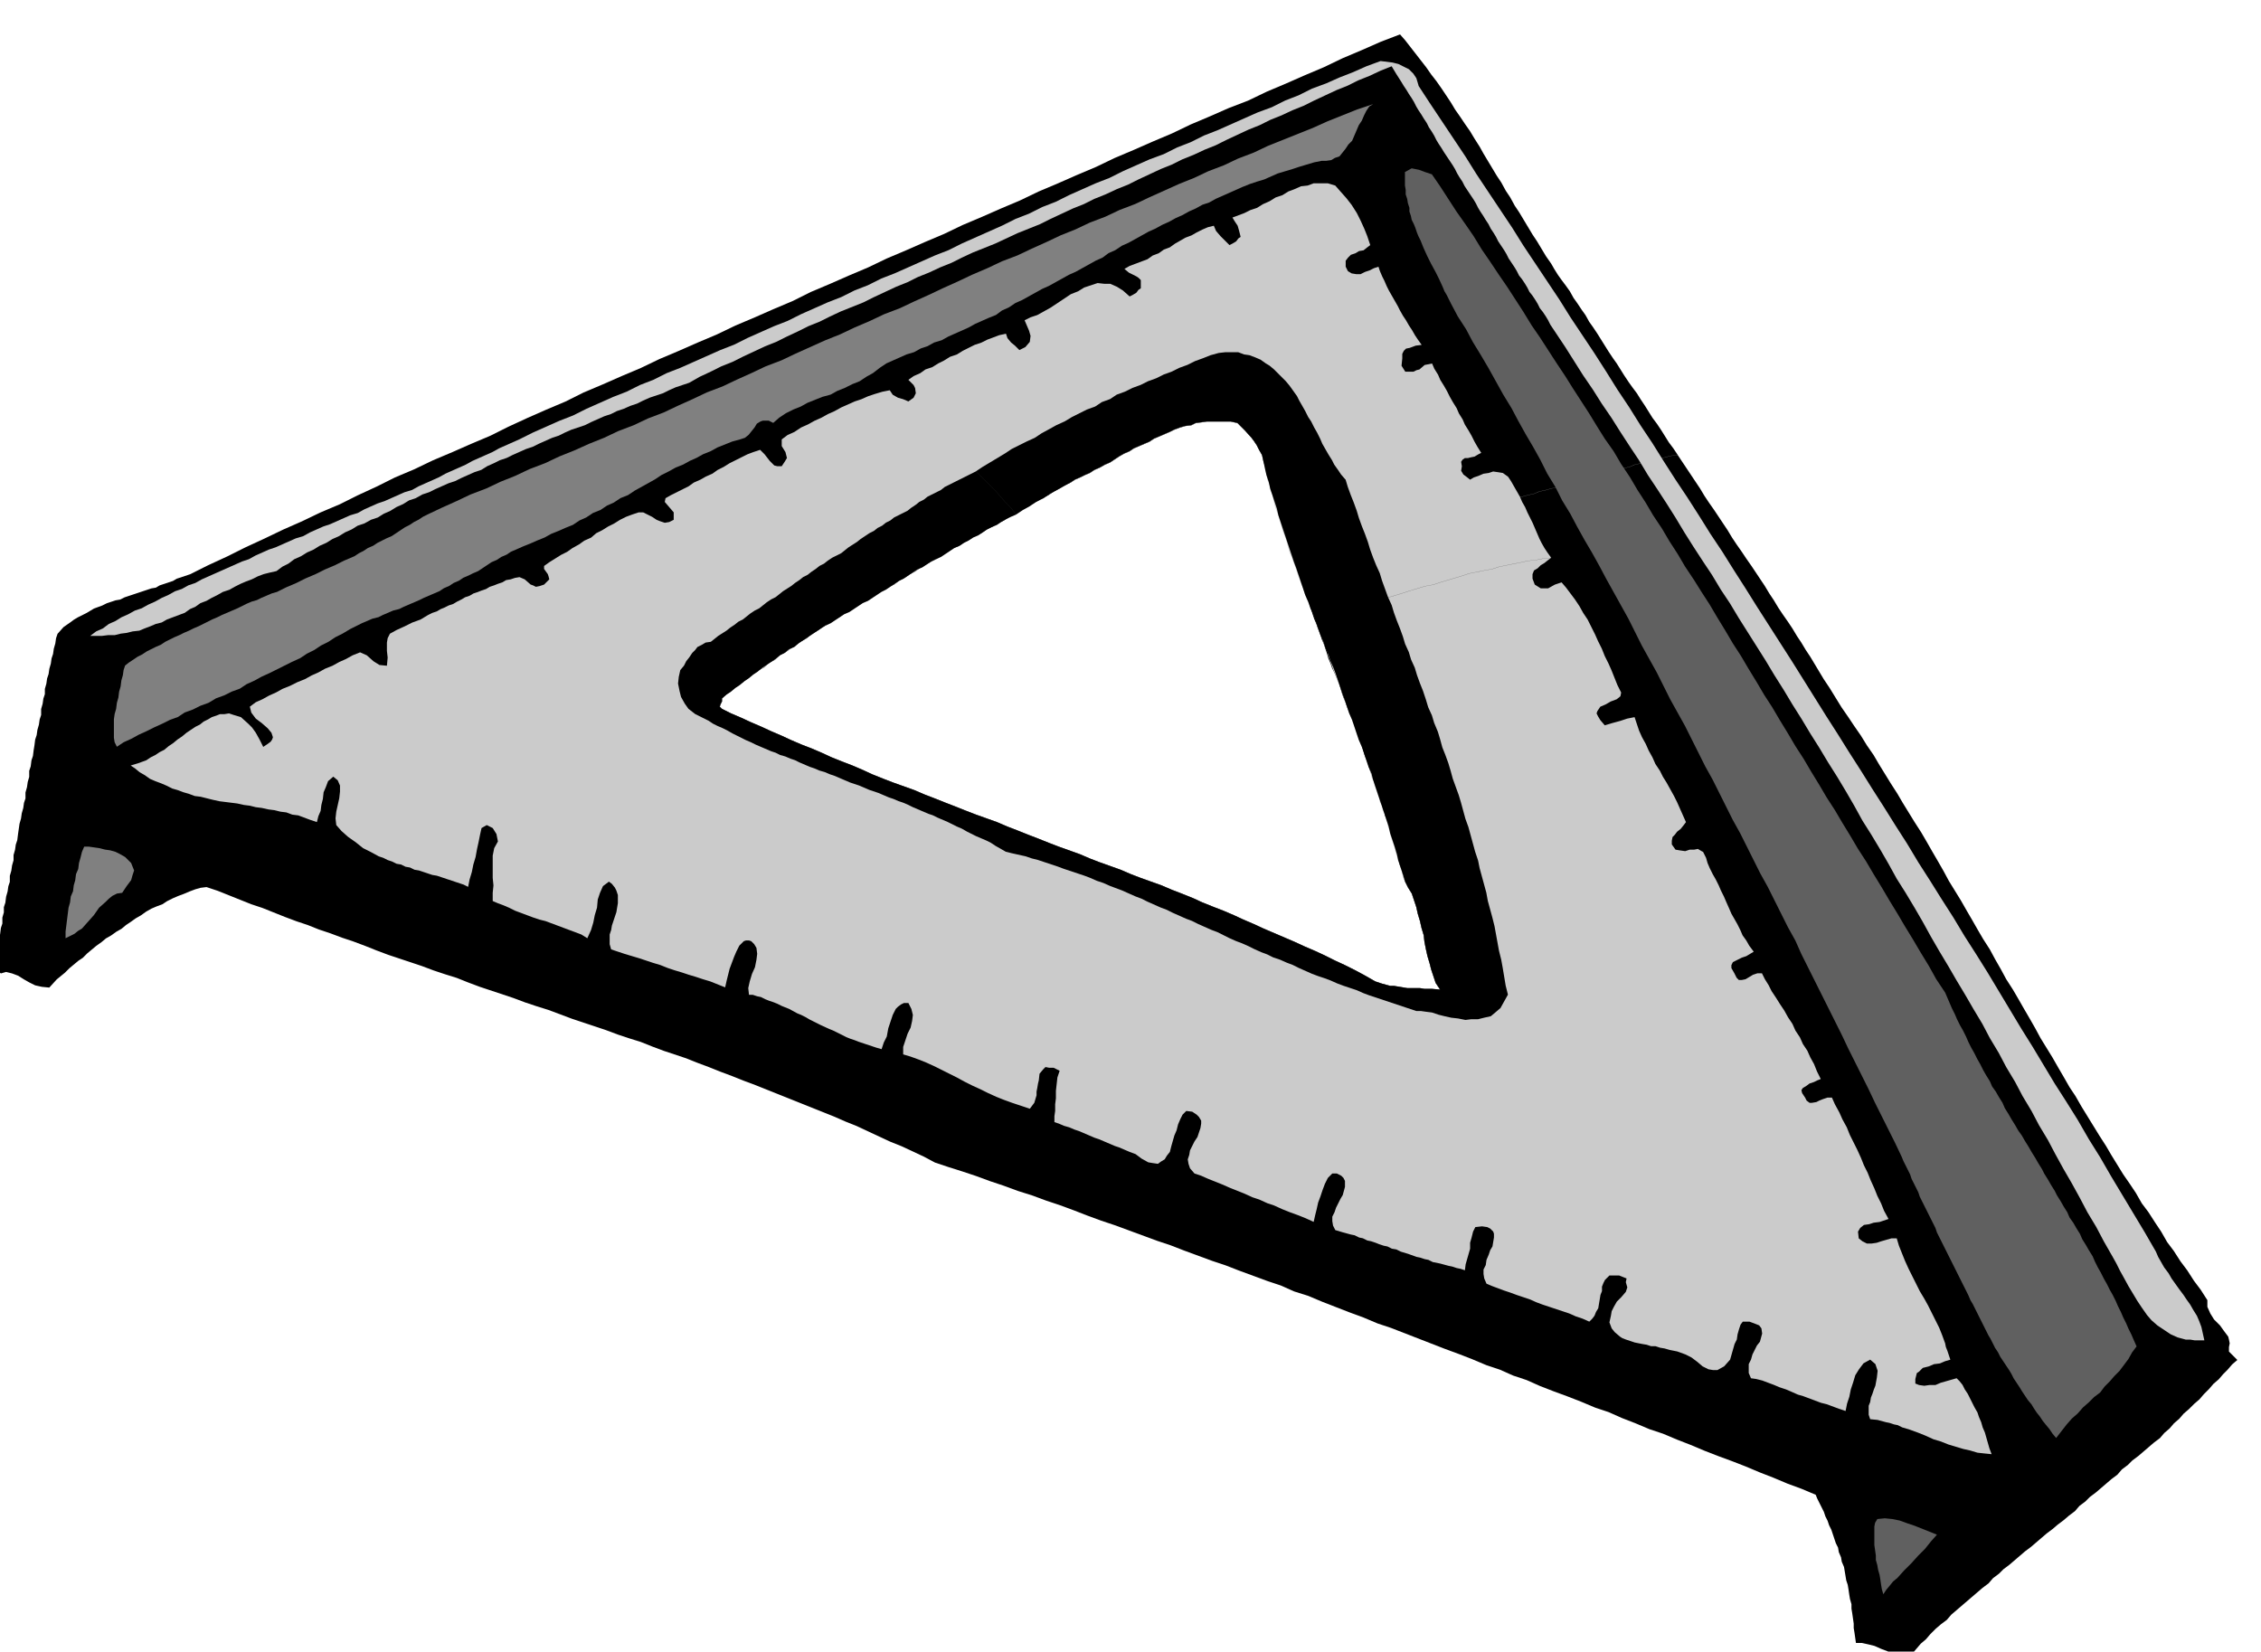 <svg xmlns="http://www.w3.org/2000/svg" width="490.455" height="358.337" fill-rule="evenodd" stroke-linecap="round" preserveAspectRatio="none" viewBox="0 0 3035 2218"><style>.brush1{fill:#000}.pen1{stroke:none}.brush2{fill:#cbcbcb}.brush3{fill:gray}.brush4{fill:#606060}</style><path d="M2992 1815v-6l1-5-1-5-1-4-6-8-5-7-8-8-5-8-4-9v-9l-9-14-9-12-9-14-9-12-9-14-9-12-8-14-8-12-9-14-9-12-8-14-8-12-9-13-8-13-8-13-7-12-9-14-8-13-8-13-8-13-8-14-8-12-8-14-7-12-8-14-8-13-8-13-7-13-8-14-7-12-8-14-7-12-9-14-7-13-8-14-7-13-9-14-7-12-8-14-7-12-8-14-8-13-8-13-7-13-8-14-7-12-8-14-7-12-9-14-8-13-8-13-7-12-9-14-8-13-8-13-7-12-9-13-8-13-9-13-8-12-9-13-8-13-8-13-8-12-6-10-6-10-6-10-6-9-6-10-6-9-6-10-6-9-7-10-6-9-6-10-6-9-6-10-6-9-6-9-6-9-7-10-6-9-7-10-6-9-6-10-6-9-6-9-6-9-7-10-6-9-6-10-6-9-6-9-6-9-6-9-6-9-9 1-8 2-8 2-8 3-9 1-7 2-9 2-7 3-9 2-7 2-9 2-7 3-8 2-8 2-8 2-7 3-9 2-8 2-8 2-8 3-9 2-7 2-9 2-7 3-9 2-7 2-9 2-7 3-8 2-8 2-8 3-7 3-9 2-8 2-8 2-8 3-8 2-8 3-8 2-7 3-9 2-8 2-8 3-8 3-8 2-8 2-8 3-7 3-9 2-8 2-8 2-7 3-9 2-8 3-8 2-7 3-9 2-7 2-9 3-7 3-8 2-8 2-8 3-7 3 1 6 2 6 2 7 3 7 2 6 2 6 2 7 3 7 2 6 2 7 2 6 3 7 2 6 3 7 2 7 3 7 2 6 2 6 2 7 3 7 2 6 3 6 3 7 3 7 2 6 2 7 2 6 3 7 2 6 3 7 3 7 3 7 2 6 2 6 2 7 3 7 2 6 2 6 2 7 3 7 2 6 2 7 2 6 3 7 2 6 3 7 2 7 3 7 1 6 3 7 1 7 3 7 2 6 2 7 2 7 3 7 1 6 2 7 2 7 2 7 1 6 3 7 1 7 3 8 4 8 5 8 3 9 3 9 2 9 3 10 2 9 3 10 1 9 2 10 2 9 3 10 2 8 3 9 3 9 6 9-11-1h-10l-6-1h-17l-6-1-6-1-6-1h-5l-11-3-9-3-14-8-13-7-14-7-13-6-14-7-13-6-14-6-13-6-14-6-14-6-14-6-13-6-14-6-13-6-14-6-13-5-15-6-13-6-15-6-13-5-14-6-14-5-14-5-13-5-14-6-14-5-14-5-13-5-14-6-14-5-14-5-13-5-15-6-13-5-15-6-13-5-14-6-14-5-14-5-13-5-15-6-13-5-15-6-13-5-14-6-14-5-14-5-13-5-15-6-13-6-14-6-13-5-15-6-13-6-14-6-13-5-14-6-13-6-14-6-13-6-14-6-13-6-14-6-12-6-3-3 1-3 2-4v-4l6-6 8-6 6-5 8-5 7-6 7-5 7-5 8-4 6-6 8-4 6-6 8-4 7-5 7-5 7-5 8-4 6-6 8-4 7-5 8-4 6-5 8-4 7-5 8-4 7-5 7-4 7-5 8-4 7-5 8-4 7-5 8-3 6-5 8-4 7-5 8-4 6-5 8-4 7-4 8-4 7-5 7-4 7-5 8-3 7-5 8-4 7-5 8-3 7-5 8-4 7-5 8-3 7-5 8-4 7-5 8-3 7-5 8-4 7-5 8-3 7-5 8-4 7-5 8-3 6-4 7-3 6-3 7-3 6-4 7-3 7-4 7-3 6-4 6-4 7-4 7-3 6-4 7-3 7-3 7-3 6-4 7-3 7-3 7-3 6-3 8-3 7-2 8-1 6-3 8-1 7-1h32l9 2 10 10 9 10 3 4 4 6 3 6 4 7 2 9 3 9 2 9 3 9 3 9 3 9 3 9 3 10 2 9 3 9 3 9 3 10 3 9 4 10 3 10 4 10 7-3 8-3 8-2 8-2 7-3 9-3 7-2 9-2 7-3 8-2 8-3 9-2 7-3 8-2 8-2 9-2 7-3 8-3 8-2 8-2 8-3 8-3 8-2 9-2 7-3 8-2 8-3 8-2 8-3 8-2 8-2 9-2 7-3 8-3 8-2 8-2 7-3 9-2 7-2 9-2 7-3 9-2 7-2 9-2 8-3 8-2 8-2 9-2 7-3 8-2 8-2 8-2 7-3 9-2 7-2 9-2 7-3 9-2 7-2 9-1 8-3 8-2 8-2 9-1-6-9-6-8-5-8-5-8-6-9-6-8-5-8-5-8-6-9-5-8-6-8-5-7-6-9-5-8-5-8-5-7-6-9-5-8-5-8-5-8-6-9-5-7-5-9-5-7-6-9-5-7-5-9-5-7-6-8-5-7-5-8-4-7-7-10-6-10-6-10-6-9-6-10-6-10-6-10-6-9-6-11-6-9-6-11-6-9-6-10-6-10-6-10-5-9-7-11-6-10-7-10-6-9-7-10-6-10-6-9-6-9-7-10-7-9-7-10-7-9-7-9-7-9-7-9-7-8-26 10-25 11-26 11-25 12-26 11-25 11-26 11-25 12-26 10-25 11-26 11-25 12-26 11-25 11-26 11-25 12-26 11-25 11-26 11-25 12-26 11-25 11-26 11-25 12-26 11-25 11-26 11-25 12-26 11-25 11-26 11-24 12-26 11-25 11-26 11-25 12-26 11-25 11-26 11-25 12-26 11-25 11-26 11-24 12-26 11-25 11-26 12-24 12-26 11-25 11-26 11-25 12-26 11-24 12-26 12-24 12-26 11-25 12-25 11-25 12-26 12-24 12-26 12-24 12-6 2-6 2-6 2-5 3-6 2-6 2-6 2-5 3-6 1-6 2-6 2-6 2-6 2-6 2-6 2-6 3-6 1-6 2-6 2-6 3-11 4-10 6-6 3-6 3-5 3-4 3-10 7-8 9-2 6-1 7-2 7-1 7-2 6-1 7-2 7-1 7-2 6-1 7-2 7v7l-2 6-1 7-2 7v8l-2 6-1 7-2 7-1 7-2 6-1 8-1 6-1 8-2 6-1 8-2 6v8l-2 7-1 7-2 7v8l-2 6-1 7-2 7-1 7-2 7-1 7-1 7-1 8-2 6-1 7-2 7v7l-2 7-1 7-2 7v8l-2 6-1 7-2 7-1 8-2 6v7l-2 7v8l-2 6-1 8-1 6-1 8-2 7v7l-2 7v8l2 6 5 4 7-2 8 2 8 3 8 5 7 4 8 4 9 2 10 1 10-11 11-9 6-6 6-5 6-5 6-4 6-6 6-5 6-5 7-5 6-5 7-4 7-5 7-4 6-5 6-4 7-5 7-4 7-5 7-4 7-3 8-3 6-4 8-4 7-3 8-3 7-3 8-3 7-2 8-1 15 5 15 6 15 6 15 6 15 5 15 6 15 6 16 6 15 5 15 6 15 5 16 6 15 5 16 6 15 6 16 6 15 5 15 5 15 5 16 6 15 5 16 5 15 6 16 6 15 5 15 5 15 5 16 6 15 5 16 5 16 6 16 6 15 5 15 5 15 5 16 6 15 5 16 5 15 6 16 6 15 5 15 5 15 6 16 6 15 6 16 6 15 6 16 6 15 6 15 6 15 6 15 6 15 6 15 6 15 6 16 7 15 6 15 7 15 7 15 7 15 6 15 7 15 7 15 8 18 6 19 6 18 6 19 7 18 6 19 7 19 6 19 7 18 6 19 7 18 7 19 7 18 6 19 7 19 7 19 7 18 6 18 7 19 7 19 7 18 6 18 7 19 7 19 7 18 6 18 8 19 6 19 8 18 7 18 7 19 7 19 8 18 6 18 7 18 7 18 7 18 7 19 7 18 7 19 8 18 6 18 8 18 6 18 8 18 7 19 7 18 7 19 8 18 6 18 8 18 7 19 8 18 6 19 8 18 7 19 8 18 7 19 7 18 7 19 8 18 7 19 8 19 7 19 8 2 5 3 6 3 6 3 6 2 6 3 6 2 6 3 6 2 6 2 6 2 6 3 6 1 6 3 7 1 6 3 7 1 6 1 6 1 6 2 6 1 6 1 7 1 6 2 7v6l1 6 1 7 1 7v6l1 6 1 7 1 7h8l9 2 8 2 9 4 8 3 9 4 9 3 9 4 6-7 6-7 6-7 7-6 6-7 7-7 7-6 8-6 6-7 7-6 7-6 7-6 7-6 7-6 7-6 8-6 6-7 8-6 6-6 8-6 7-6 7-6 7-6 8-6 7-6 7-6 7-6 8-6 7-6 8-6 7-6 8-6 6-7 8-6 6-6 8-6 7-6 7-6 7-6 8-6 6-7 8-6 6-6 8-6 7-6 7-6 7-6 8-6 6-7 7-6 6-7 7-6 6-7 7-6 7-7 7-6 6-7 7-7 6-7 7-6 6-7 6-6 6-7 7-6-6-6-5-5z" class="pen1 brush1"/><path d="m1904 115 15 23 16 24 16 24 16 24 15 24 16 24 16 24 16 24 15 24 16 24 16 24 16 24 15 24 16 24 16 24 16 25 15 24 16 24 15 24 16 24 15 24 16 25 16 24 16 25 15 24 16 24 15 24 16 25 15 24 16 25 16 25 16 25 15 24 15 24 15 24 16 25 15 24 16 25 15 24 16 25 15 24 16 25 15 25 16 25 15 24 16 25 15 25 16 25 15 24 15 25 15 25 15 25 15 24 15 25 15 25 16 25 15 24 15 26 15 24 15 26 15 25 15 25 15 25 15 26 3 7 4 7 4 7 6 8 4 7 5 7 5 7 6 8 4 6 5 7 4 7 5 8 3 7 3 8 2 9 2 9h-13l-6-1h-6l-11-3-9-4-9-6-9-6-8-7-6-7-7-10-6-9-6-10-6-10-6-11-5-9-5-10-5-9-12-21-10-19-12-20-10-19-11-20-11-19-11-20-10-19-12-20-10-19-12-20-10-19-12-20-10-19-12-20-10-19-12-20-11-19-12-20-11-19-12-20-11-19-11-20-11-19-12-20-12-19-11-20-11-19-12-20-12-19-11-20-11-19-12-20-12-19-12-20-12-19-12-20-12-19-12-20-12-19-12-20-12-19-12-19-12-19-12-20-12-18-12-20-12-18-13-20-12-19-12-20-12-19-13-20-12-18-12-20-12-18-13-20-12-19-13-19-12-19-13-19-12-19-12-19-12-18-4-6-4-6-3-6-3-5-4-6-4-5-3-6-3-5-4-6-4-5-3-6-3-5-4-6-4-5-3-6-3-5-4-6-4-6-3-6-3-5-4-6-4-6-3-6-3-5-4-6-3-6-4-6-3-5-4-6-3-5-3-6-3-5-4-6-4-6-4-6-3-6-4-6-3-5-3-6-3-5-4-6-4-6-4-6-3-5-4-6-3-5-3-6-3-5-4-6-3-6-4-6-3-5-4-6-3-5-3-6-3-5-4-6-3-5-4-6-3-5-7-11-6-10-15 6-15 7-15 6-14 7-15 6-15 7-15 7-14 7-15 6-15 7-15 6-14 7-15 6-15 7-15 7-14 7-15 6-15 7-15 6-14 7-15 6-15 7-15 7-14 7-15 6-15 7-15 6-14 7-15 6-15 7-15 7-14 7-15 6-15 6-15 7-15 7-15 6-15 6-15 7-14 7-15 6-15 7-15 6-14 7-15 6-15 7-15 7-14 7-15 6-15 6-15 7-14 7-15 6-14 7-15 7-14 7-15 6-15 7-15 7-14 7-15 6-14 7-15 7-14 8-9 3-9 3-9 4-8 4-9 3-9 3-9 4-8 4-9 3-9 4-9 3-8 4-9 3-9 4-9 4-8 4-9 3-9 3-9 4-8 4-9 3-9 4-9 4-8 4-9 3-9 4-9 4-8 4-9 3-8 4-9 4-8 5-9 3-9 4-9 4-8 4-9 3-9 4-9 4-8 4-9 3-9 5-9 3-8 5-9 4-8 5-9 4-8 5-9 3-9 5-9 3-8 5-9 4-8 5-9 4-8 5-9 4-8 5-9 4-8 5-9 4-8 6-8 4-8 6-9 2-8 2-8 3-8 4-8 3-7 3-8 4-7 4-9 3-7 4-8 4-7 4-8 3-7 5-7 3-7 5-8 3-8 3-8 3-7 4-8 2-7 3-8 3-7 3-9 1-8 2-8 1-8 2h-9l-8 1h-16l8-6 9-4 8-6 9-4 8-5 9-4 9-5 9-3 9-5 9-4 9-5 9-4 9-5 9-3 9-5 9-3 9-5 9-4 9-4 9-4 9-4 9-4 9-4 9-3 9-5 9-4 9-4 9-3 9-4 9-4 9-4 10-3 9-5 9-4 9-4 9-3 9-4 9-4 9-4 10-3 9-5 9-4 9-4 9-3 9-4 9-4 9-4 10-3 9-5 9-4 9-4 9-4 9-5 9-4 9-4 9-4 9-5 9-4 9-4 9-4 9-5 9-4 9-4 9-4 18-9 18-8 18-8 18-7 18-9 18-8 18-8 18-7 18-9 18-7 18-9 18-7 18-8 18-8 18-8 18-7 18-9 18-8 18-8 18-7 18-9 18-8 18-8 18-7 18-9 18-7 18-9 18-7 18-8 18-8 18-8 18-7 18-9 18-8 18-8 18-8 18-9 18-7 18-9 18-7 18-9 18-8 18-8 18-7 18-9 18-8 18-8 19-7 18-9 18-7 18-9 18-7 18-8 18-8 18-8 19-7 18-9 18-7 18-9 19-7 18-8 18-7 18-8 19-7 8 1 8 1 8 2 8 4 6 3 6 6 4 6 3 10z" class="pen1 brush2"/><path d="m1843 140-5 3-4 6-3 6-3 7-4 6-3 7-3 7-3 7-5 5-4 6-4 5-4 5-6 2-5 3-7 1h-6l-10 2-10 3-10 3-9 3-10 3-10 3-9 4-9 4-10 3-9 3-10 4-9 4-9 4-9 4-9 4-9 5-9 3-9 5-9 4-9 5-9 4-9 5-9 4-9 5-9 4-9 5-9 5-9 5-9 4-9 6-9 4-8 6-9 4-9 5-9 5-9 5-9 4-9 5-9 5-9 5-9 4-9 5-9 5-9 5-9 4-9 6-9 4-8 6-10 4-9 4-9 4-9 5-9 4-9 4-9 4-9 5-10 3-9 5-9 3-9 5-10 3-9 4-9 4-9 4-9 6-9 7-9 5-9 6-10 4-10 5-10 4-9 5-11 3-10 4-10 4-9 5-10 4-10 5-9 6-8 7-6-3h-8l-3 1-5 3-3 5-4 5-4 5-5 4-6 2-11 3-10 4-10 4-9 5-10 4-9 5-9 4-9 5-10 4-9 5-10 5-9 6-9 5-9 5-9 5-9 6-10 4-9 6-9 4-9 6-10 4-9 6-9 4-9 6-10 4-9 4-10 4-9 5-10 4-9 4-10 4-9 4-7 3-6 4-7 3-6 4-7 3-6 4-6 4-6 4-7 3-6 3-7 3-6 4-7 3-6 4-7 3-6 4-7 3-7 3-7 3-6 3-7 3-7 3-7 3-6 3-8 2-7 3-7 3-6 3-8 2-7 3-7 3-6 3-10 5-10 6-10 5-9 6-10 5-9 6-10 5-9 6-11 5-10 5-10 5-10 5-11 5-9 5-11 5-9 6-11 4-10 5-11 4-10 6-11 4-10 5-11 4-9 6-11 4-10 5-11 5-10 5-11 5-9 5-11 5-9 6-3-6-1-6v-25l1-7 2-7 1-8 2-7 1-8 2-7 1-8 2-7 1-7 2-6 5-4 6-4 6-4 6-3 6-4 6-3 6-3 7-3 6-4 6-3 6-3 7-3 6-3 7-3 6-3 7-3 6-3 6-3 6-3 7-3 6-3 7-3 7-3 7-3 6-3 6-3 7-3 7-2 6-3 7-3 7-3 7-2 6-3 6-3 7-3 7-3 6-3 6-3 7-3 7-3 6-3 6-3 7-3 7-3 6-3 6-3 7-3 7-3 6-4 6-3 6-4 7-3 6-4 6-3 6-3 7-3 6-4 6-4 6-4 6-3 6-4 6-3 6-4 6-3 19-9 20-9 19-9 21-8 19-9 20-8 19-9 21-8 19-9 20-8 20-9 20-8 19-9 21-8 19-9 21-8 19-9 20-9 19-9 21-8 19-9 20-9 19-9 21-8 19-9 20-9 20-9 20-8 19-9 21-9 19-9 21-8 19-9 20-9 19-9 20-9 19-9 21-9 19-9 21-8 19-9 20-9 19-9 20-8 19-9 21-8 19-9 21-8 19-9 20-9 20-9 20-8 19-9 21-8 19-9 21-8 19-9 20-8 20-8 20-8 20-9 20-8 20-8 21-7z" class="pen1 brush3"/><path d="m1922 234 11 16 11 17 11 17 12 17 11 16 11 18 11 16 12 18 11 16 11 17 11 17 11 18 11 16 11 17 11 17 12 18 10 16 11 17 11 17 11 18 10 16 12 17 10 17 12 18 10 17 11 17 10 17 12 18 10 17 11 17 10 17 12 18 10 16 11 17 10 17 11 18 10 17 11 17 10 17 11 18 10 17 11 17 10 17 11 18 10 17 11 17 10 17 11 18 10 17 11 17 10 17 11 18 10 17 11 17 10 17 11 18 10 17 11 18 10 17 11 18 10 17 11 18 10 18 12 18 3 7 3 7 3 7 4 8 3 7 4 8 4 7 4 8 3 7 4 8 4 7 4 8 4 7 4 8 4 7 5 8 3 7 5 7 4 7 5 8 3 7 5 8 4 7 5 8 4 7 5 7 4 7 5 8 4 7 5 8 4 7 5 8 3 6 5 8 4 7 5 8 3 6 5 8 4 7 5 8 3 7 5 7 4 7 5 8 3 7 5 8 4 7 5 8 3 7 4 8 4 7 4 8 4 7 4 8 4 7 4 8 3 7 4 8 3 7 4 8 3 7 4 8 3 7 4 9-6 8-5 9-6 8-6 8-7 7-6 7-7 7-6 8-8 6-7 7-8 7-7 8-8 7-7 8-7 9-7 9-5-6-4-6-5-6-4-5-4-6-4-5-4-6-3-5-5-6-4-6-4-6-3-5-4-6-4-6-3-6-3-5-4-6-4-6-4-6-3-6-4-6-3-6-3-6-3-5-3-6-3-6-3-6-3-6-3-6-3-6-3-6-3-5-3-7-3-6-3-6-3-6-3-6-3-6-3-6-3-6-3-6-3-6-3-6-3-6-3-6-3-6-3-6-2-6-3-6-3-6-3-6-3-6-3-6-3-6-3-6-2-6-3-6-3-6-3-6-2-6-3-6-3-6-3-6-2-5-9-19-9-18-9-18-9-18-9-19-9-18-9-18-9-18-9-19-9-18-9-18-9-18-9-18-9-18-9-18-8-18-10-18-9-18-9-18-9-18-10-18-9-18-9-18-9-18-10-18-9-18-9-18-9-18-10-18-9-18-9-18-9-18-10-18-10-18-9-18-9-18-10-18-10-18-9-18-9-18-10-18-10-18-10-18-9-17-10-18-10-17-10-18-9-17-11-18-9-18-11-18-9-18-10-18-10-17-10-18-9-17-11-18-10-18-10-18-10-17-11-18-9-17-11-17-9-17-3-6-3-6-3-5-2-5-5-11-5-10-6-11-5-10-5-11-4-10-3-6-2-5-2-6-2-5-3-6-1-5-2-6v-5l-2-6-1-6-2-6v-6l-1-6v-18l9-5 10 2 8 3 9 3z" class="pen1 brush4"/><path d="m164 1199-7 1-6 3-5 4-4 4-9 8-7 10-8 9-8 9-5 3-5 4-6 3-6 3v-9l1-8 1-8 1-8 1-8 2-7 1-8 3-7 1-8 2-7 1-8 3-7 1-8 2-7 2-8 3-7h6l7 1 7 1 8 2 7 1 7 2 6 3 7 4 8 8 4 10-2 6-2 7-6 8-6 9z" class="pen1 brush3"/><path d="m2600 2061-8 9-8 10-9 9-9 10-10 10-9 10-6 5-4 5-5 6-4 6-2-7-1-6-1-7-1-6-2-7-1-6-2-7v-6l-1-7-1-7v-25l1-5 3-5 10-1 10 1 10 2 11 4 9 3 10 4 10 4 10 4z" class="pen1 brush4"/><path d="m2626 1851-7 2-7 2-7 2-7 3h-8l-7 1-7-1-5-2v-6l1-4 1-4 3-2 5-5 8-2 7-3 8-1 7-3 7-2-2-6-2-6-2-5-1-5-4-11-4-10-5-10-5-10-5-10-5-9-6-10-5-10-5-10-5-10-5-11-4-10-4-10-3-10h-7l-7 2-7 2-6 2-7 1h-6l-6-3-5-4-1-9 3-5 5-4 7-1 6-2 8-1 6-2 6-2-6-11-4-10-5-10-4-10-5-11-4-10-5-10-4-10-5-11-5-10-5-10-4-10-6-11-4-9-6-11-4-9h-6l-6 2-5 2-4 2-6 1h-3l-4-3-2-4-4-6-1-4 2-3 5-3 4-3 6-2 4-2 5-2-5-10-4-10-5-9-4-9-6-9-4-9-6-9-4-9-6-9-5-9-6-9-5-8-6-9-4-8-5-8-4-8h-6l-6 2-5 3-5 3-5 1h-4l-3-3-3-6-4-7v-4l2-4 6-3 6-3 6-2 5-3 5-3-6-8-4-7-5-7-3-7-4-8-4-7-4-7-3-7-4-9-3-7-4-8-3-7-4-8-4-7-4-8-3-7-2-7-2-4-2-4-2-1-5-3-5 1h-6l-6 2-7-1-6-1-5-7v-5l1-5 3-3 3-4 5-4 4-5 3-4-4-9-4-9-4-9-4-8-5-9-5-9-5-8-4-8-6-9-4-9-5-9-4-9-5-9-4-9-3-9-3-9-10 2-9 3-11 3-10 3-6-7-3-5-2-4 1-3 4-6 7-3 7-4 8-3 5-4 1-5-5-10-4-10-4-10-4-9-5-10-4-10-5-10-4-9-5-10-5-10-6-9-5-9-6-9-6-8-6-8-6-7-9 3-9 5h-10l-8-5-3-8v-6l2-5 5-3 4-4 5-3 5-4 4-3-11 1-10 2-10 1-9 2-10 2-10 2-10 2-9 3-11 2-10 2-10 2-9 3-10 3-10 3-10 3-9 3-11 2-10 3-10 3-9 3-10 3-10 3-10 3-9 3-11 3-10 3-10 3-9 3-10 3-10 3-10 3-9 4 3 10 4 11 2 5 2 6 2 5 3 6 1 5 2 5 2 6 2 6 2 5 2 5 2 6 3 6 3 10 4 11 2 5 2 6 2 5 3 6 1 5 2 5 2 6 2 6 2 5 2 5 2 6 3 6 3 10 4 11 1 5 2 6 1 5 3 6 1 5 2 5 2 6 2 6 1 5 3 5 1 6 3 6 1 5 2 6 1 5 2 6 1 5 2 6 2 6 2 6 1 5 2 6 1 5 3 6 1 5 2 6 1 6 3 6 4 8 5 8 3 9 3 9 2 9 3 10 2 9 3 10 1 9 2 10 2 9 3 10 2 8 3 9 3 9 6 9-11-1h-10l-6-1h-17l-6-1-6-1-6-1h-5l-11-3-9-3-14-8-13-7-14-7-13-6-14-7-13-6-14-6-13-6-14-6-14-6-14-6-13-6-14-6-13-6-14-6-13-5-15-6-13-6-15-6-13-5-14-6-14-5-14-5-13-5-14-6-14-5-14-5-13-5-14-6-14-5-14-5-13-5-15-6-13-5-15-6-13-5-14-6-14-5-14-5-13-5-15-6-13-5-15-6-13-5-14-6-14-5-14-5-13-5-15-6-13-6-14-6-13-5-15-6-13-6-14-6-13-5-14-6-13-6-14-6-13-6-14-6-13-6-14-6-12-6-3-3 1-3 2-4v-4l6-6 8-6 6-5 8-5 7-6 7-5 7-5 8-4 6-6 8-4 6-6 8-4 7-5 7-5 7-5 8-4 6-6 8-4 7-5 8-4 6-5 8-4 7-5 8-4 7-5 7-4 7-5 8-4 7-5 8-4 7-5 8-3 6-5 8-4 7-5 8-4 6-5 8-4 7-4 8-4 7-5 7-4 7-5 8-3 7-5 8-4 7-5 8-3 7-5 8-4 7-5 8-3 7-5 8-4 7-5 8-3 7-5 8-4 7-5 8-3 7-5 8-4 7-5 8-3 6-4 7-3 6-3 7-3 6-4 7-3 7-4 7-3 6-4 6-4 7-4 7-3 6-4 7-3 7-3 7-3 6-4 7-3 7-3 7-3 6-3 8-3 7-2 8-1 6-3 8-1 7-1h32l9 2 10 10 9 10 3 4 4 6 3 6 4 7 1 6 2 7 1 7 2 7 1 6 3 7 1 7 3 7 1 6 2 8 2 6 3 8 2 7 2 7 2 7 3 8 2 6 2 7 2 7 3 7 2 6 3 8 2 6 3 8 2 6 3 7 2 7 3 8 3 6 3 7 3 7 3 8 9-4 10-3 10-3 10-3 9-3 10-3 10-3 11-3 9-3 10-3 10-3 10-3 9-3 10-3 10-3 11-2 9-3 10-3 10-3 10-3 9-3 10-2 10-2 11-2 9-3 10-2 10-2 10-2 9-2 10-1 10-2 11-1-5-7-4-6-4-7-3-6-3-7-3-7-3-7-3-6-4-8-3-7-4-7-3-7-4-7-4-7-4-7-4-6-7-5-6-1-7-1-6 2-7 1-7 3-6 2-5 3-5-4-4-3-3-5 1-6-1-6 2-3 3-2h4l4-1 5-1 5-3 4-2-5-8-4-7-4-8-4-7-5-8-3-7-5-8-3-7-5-8-4-7-4-8-4-7-5-8-3-7-5-8-3-7-10 2-7 6-4 1-4 2h-11l-5-8 1-10v-6l2-4 3-3 5-1 8-3 8-1-5-7-4-6-4-7-4-6-4-7-4-6-4-7-3-6-4-7-4-7-4-7-3-6-3-7-3-6-3-7-2-6-6 2-6 3-6 2-6 3h-6l-6-1-5-3-3-6v-8l3-4 4-4 6-2 5-3 6-1 5-4 4-3-2-6-2-6-2-5-2-5-5-11-5-10-7-11-7-9-8-9-7-8-10-3h-19l-8 3-9 1-9 4-8 3-8 5-9 3-8 5-9 4-8 5-9 3-8 4-8 3-8 3 3 5 4 6 2 7 2 8-3 2-3 4-5 3-4 2-6-6-6-6-6-7-3-7-8 2-7 3-8 4-7 4-8 3-7 4-7 4-7 5-8 3-7 5-8 3-7 5-8 3-8 3-8 3-7 4 6 5 10 5 3 2 3 3v11l-3 2-3 4-5 3-4 2-9-8-8-5-9-4h-8l-9-1-9 3-9 3-8 5-10 4-9 6-9 6-9 6-9 5-9 5-9 3-8 4 3 7 3 7 2 7-1 8-6 7-8 4-6-6-5-4-5-6-2-6-9 2-8 3-8 3-8 4-9 3-8 4-8 4-8 5-9 3-8 5-8 4-8 5-9 3-7 5-9 4-7 5 2 2 5 5 2 4 1 7-3 6-7 5-7-3-7-2-7-4-4-6-10 2-10 3-9 3-9 4-9 3-9 4-9 4-9 5-9 4-9 5-9 4-9 5-9 4-9 6-9 4-8 6v9l5 8 1 4 1 4-3 5-4 6h-6l-4-1-3-3-3-3-7-9-6-6-9 3-8 3-8 4-8 4-8 4-8 5-8 4-7 5-9 4-7 4-9 4-7 5-8 4-8 4-8 4-7 4-1 5 6 7 6 7v10l-6 3-6 1-6-2-5-2-6-4-6-3-6-3h-6l-9 3-8 3-8 4-8 5-8 4-8 5-8 4-7 6-9 4-7 5-9 5-7 5-8 4-8 5-8 5-7 5v4l5 7 1 3 1 4-3 3-4 4-6 2-5 1-4-2-3-1-8-7-7-3-6 1-6 2-6 1-5 3-6 2-5 2-6 2-5 3-6 2-5 2-6 2-5 3-6 2-5 3-6 3-5 3-6 2-6 3-5 2-5 3-6 2-6 3-5 3-5 3-11 4-10 5-11 5-9 5-3 6-1 6v11l1 9-1 11-10-1-8-5-9-8-9-4-10 4-9 5-9 4-9 5-10 4-9 5-9 4-9 5-10 4-10 5-10 4-9 5-9 4-9 5-9 4-8 6 2 8 6 8 8 6 8 7 5 6 2 6-1 3-2 3-4 3-6 4-5-10-5-9-5-7-5-5-10-9-10-3-6-2-6 1h-6l-5 2-6 2-5 3-6 3-5 4-6 3-6 4-6 4-6 5-6 4-6 5-6 4-6 5-6 3-6 4-6 3-6 4-11 4-10 3 6 4 6 5 7 4 7 5 7 3 8 3 7 3 8 4 7 2 8 3 7 2 8 3 8 1 8 2 8 2 9 2 8 1 8 1 8 1 9 2 8 1 8 2 8 1 9 2 8 1 8 2 8 1 8 3 8 1 8 3 8 3 9 3 2-8 3-7 1-8 2-8 1-9 3-7 3-8 7-6 6 5 3 7v8l-1 9-2 9-2 9-1 9 1 9 7 8 9 8 10 7 10 8 10 5 11 6 6 2 6 3 6 2 6 3 6 1 6 3 6 1 6 3 6 1 6 2 6 2 6 2 6 1 6 2 6 2 6 2 6 2 6 2 6 2 6 3 2-10 3-10 2-10 3-10 2-11 2-9 2-10 2-9 7-4 8 4 5 8 2 10-5 9-2 10v30l1 10-1 10v11l7 3 8 3 7 3 8 4 8 3 8 3 8 3 9 3 8 2 8 3 8 3 8 3 8 3 8 3 8 3 8 5 5-11 3-10 2-10 3-10 1-11 3-9 4-9 8-6 4 3 4 5 2 4 2 6v11l-1 6-1 6-2 6-2 6-2 6-1 6-2 6v13l2 7 9 3 9 3 10 3 10 3 9 3 9 3 10 3 10 4 9 3 10 3 9 3 10 3 9 3 10 3 10 4 10 4 2-9 2-8 2-8 3-8 3-8 3-7 4-8 6-6 3-1h4l3 1 4 4 3 5 1 8-1 8-2 10-4 9-3 10-2 9 1 9h5l6 2 5 1 6 3 5 2 6 2 5 2 6 3 10 4 11 6 5 2 6 3 5 3 6 3 10 5 11 5 5 2 6 3 6 3 6 3 5 2 6 2 5 2 6 2 6 2 6 2 6 2 7 2 3-9 4-8 2-11 3-9 3-9 4-8 3-3 4-3 4-2h6l4 8 2 8-1 8-2 9-4 8-3 9-3 9v10l10 3 11 4 10 4 11 5 10 5 10 5 10 5 11 6 10 5 11 5 10 5 11 5 10 4 11 4 6 2 6 2 6 2 6 2 6-8 3-10v-5l1-5 1-6 1-4 1-9 5-6 3-3 5 1h6l8 4-3 9-1 9-1 9v10l-1 8v9l-1 7v8l6 2 7 3 7 2 7 3 6 2 7 3 7 3 7 3 6 2 7 3 7 3 7 3 6 2 7 3 7 3 8 3 8 6 9 5 6 1 7 1 4-3 5-3 3-5 4-5 2-8 2-7 2-7 3-7 2-8 3-7 3-6 5-5 8 1 6 4 3 3 3 5v4l-1 6-2 6-2 6-4 6-3 6-3 6-1 6-2 6 1 6 2 6 6 7 9 3 9 4 10 4 10 4 9 4 10 4 10 4 11 5 9 3 11 5 9 3 11 5 10 4 11 4 10 4 11 5 2-9 2-8 2-9 3-8 3-9 3-8 4-8 6-6h6l6 3 3 3 2 4v8l-3 11-3 5-3 6-3 6-2 6-3 6v6l1 6 3 6 10 3 11 3 5 1 6 3 5 1 6 3 5 1 6 2 5 2 6 2 5 1 6 3 6 1 6 3 10 3 11 4 5 1 6 2 5 1 6 3 10 2 11 3 5 1 6 2 5 1 6 2 1-8 2-7 2-7 2-7v-8l2-7 2-8 3-6 9-1 7 1 4 2 4 4 1 3v5l-1 6-1 6-3 5-2 6-3 7-1 7-3 6v6l1 6 3 7 7 3 8 3 8 3 9 3 8 3 9 3 9 3 9 4 8 3 9 3 9 3 9 3 9 3 9 4 9 3 9 4 4-4 3-4 2-5 3-5 1-6 1-6 1-6 2-5v-6l2-5 2-4 3-3 3-3h13l10 4-1 5 2 7-2 6-6 7-6 6-4 7-3 6-1 6-2 9 3 8 4 5 7 6 3 2 5 2 6 2 6 2 5 1 5 1 6 1 6 2h6l6 2 6 1 7 2 10 2 11 4 8 4 8 6 7 6 8 4 6 1h6l9-5 8-9 2-7 2-7 2-7 3-6 1-7 2-7 2-6 3-4h9l8 3 5 2 3 4 1 7-3 11-4 5-3 6-3 6-2 7-3 6v12l3 7 7 1 8 2 8 3 8 3 7 3 9 3 7 3 9 4 7 2 8 3 8 3 8 3 8 2 8 3 8 3 9 3 2-10 3-9 2-10 3-9 3-10 5-8 6-8 9-5 7 6 3 9-1 9-2 11-2 5-2 6-2 5-1 6-2 5v12l2 6 10 1 11 3 5 1 6 2 5 1 6 3 10 3 11 4 10 4 11 5 10 3 10 4 10 3 10 3 9 2 10 3 9 1 10 1-3-8-2-7-2-7-2-7-3-7-2-7-3-7-2-6-4-7-3-6-3-6-3-6-4-6-3-6-4-5-4-4z" class="pen1 brush2"/><path d="m1806 644-6-7-4-6-5-7-3-6-5-8-4-7-4-7-3-7-4-8-4-7-4-8-4-6-4-8-4-7-4-7-3-6-5-7-5-7-5-6-5-5-6-6-5-5-6-5-5-3-7-5-7-3-8-3-7-1-8-3h-17l-9 1-11 3-10 4-11 4-10 5-11 4-10 5-11 4-10 5-11 4-10 5-11 4-10 5-11 4-9 6-11 4-9 6-11 4-10 5-10 5-10 6-11 5-9 5-11 6-9 6-11 5-10 5-10 5-9 6-10 6-10 6-10 6-9 6 6 6 7 7 7 7 7 7 6 7 7 8 7 7 7 9 9-6 9-5 9-6 10-5 9-6 9-5 9-5 9-5 6-4 7-3 6-3 7-3 6-4 7-3 7-4 7-3 6-4 6-4 7-4 7-3 6-4 7-3 7-3 7-3 6-4 7-3 7-3 7-3 6-3 8-3 7-2 8-1 6-3 8-1 7-1h32l9 2 10 10 9 10 3 4 4 6 3 6 4 7 2 9 2 9 2 9 3 9 2 9 3 9 3 9 3 9 2 9 3 9 3 9 3 9 3 9 3 9 3 9 3 9 3 8 3 9 3 9 3 9 3 9 4 9 3 9 4 9 3 8 3 9 3 9 4 9 3 9 4 9 3 9 4 9 3 8 3 9 3 9 3 9 3 8 3 9 3 9 4 9 3 9 3 9 3 9 4 9 3 9 3 9 3 9 4 9 2 8 3 9 3 9 3 9 3 9 3 9 3 9 3 9 2 9 3 9 3 9 3 10 2 9 3 9 3 9 3 10 4 8 5 8 3 9 3 9 2 9 3 10 2 9 3 10 1 9 2 10 2 9 3 10 2 8 3 9 3 9 6 9-11-1h-10l-6-1h-17l-6-1-6-1-6-1h-5l-11-3-9-3-14-8-13-7-14-7-13-6-14-7-13-6-14-6-13-6-14-6-14-6-14-6-13-6-14-6-13-6-14-6-13-5-15-6-13-6-15-6-13-5-14-6-14-5-14-5-13-5-14-6-14-5-14-5-13-5-14-6-14-5-14-5-13-5-15-6-13-5-15-6-13-5-14-6-14-5-14-5-13-5-15-6-13-5-15-6-13-5-14-6-14-5-14-5-13-5-15-6-13-6-14-6-13-5-15-6-13-6-14-6-13-5-14-6-13-6-14-6-13-6-14-6-13-6-14-6-12-6-3-3 1-3 2-4v-4l6-5 6-4 6-5 6-4 6-5 6-4 6-5 6-4 6-5 6-4 6-4 6-4 6-5 6-3 6-5 7-3 6-5 6-4 6-4 6-4 6-4 6-4 6-4 7-3 6-4 6-4 6-4 7-3 6-4 6-4 6-4 7-3 6-4 6-4 6-4 6-3 6-4 6-4 6-4 6-3 6-4 6-4 6-4 7-3 6-4 6-4 6-3 7-3 6-4 6-4 6-4 7-3 6-4 6-3 6-4 7-3 6-4 6-4 6-3 7-3 6-4 7-4 6-3 7-3-7-9-7-7-7-8-6-7-7-7-7-7-7-7-6-6-6 3-6 3-6 3-6 3-6 3-6 3-6 3-5 4-6 3-6 3-6 3-5 4-6 3-5 4-6 4-5 4-6 3-6 3-6 3-5 4-6 3-5 4-6 3-5 4-6 3-6 4-6 4-5 4-11 7-10 8-6 3-6 3-6 4-5 4-6 3-5 4-6 4-5 4-6 3-5 4-6 4-5 4-11 7-10 8-6 3-6 4-5 4-5 4-6 3-6 4-5 4-5 4-6 3-5 4-6 4-5 4-11 7-10 8-7 1-5 3-6 3-3 4-4 4-4 6-4 5-3 6-5 6-2 9-1 9 2 10 2 8 5 9 5 7 9 7 6 3 6 3 6 3 6 4 6 3 7 3 6 3 7 4 6 3 6 3 6 3 7 3 6 3 7 3 7 3 7 3 6 2 6 3 7 2 7 3 6 2 6 3 7 3 7 3 6 2 7 3 7 2 7 3 6 2 7 3 7 3 7 3 6 2 6 2 7 3 7 3 6 2 6 2 7 3 7 3 6 2 7 3 6 2 7 3 6 3 7 3 7 3 7 3 6 2 6 3 7 3 7 3 6 3 6 3 7 3 7 4 6 3 6 3 7 3 7 3 6 3 6 4 7 4 7 4 8 2 9 2 9 2 9 3 8 2 9 3 9 3 9 3 8 3 9 3 9 3 9 3 8 3 9 4 9 3 9 4 8 3 8 3 9 4 9 4 8 3 8 4 9 4 9 4 8 3 8 4 9 4 9 4 8 3 8 4 9 4 9 4 8 3 8 4 8 4 9 4 8 3 9 4 8 4 9 4 8 3 8 4 9 3 9 4 8 3 8 4 9 4 9 4 8 3 9 3 8 3 9 4 8 3 9 3 9 3 9 4 8 3 9 3 9 3 9 3 9 3 9 3 9 3 9 3h6l7 1 8 1 9 3 8 2 9 2 9 1 10 2 8-1h9l8-2 9-2 6-5 7-6 5-9 5-9-3-12-2-12-2-12-2-11-3-12-2-11-2-11-2-11-3-12-3-11-3-11-2-11-3-11-3-11-3-11-2-10-4-12-3-11-3-11-3-11-4-11-3-11-3-11-3-10-4-11-4-11-3-11-3-10-4-11-4-10-3-11-3-10-5-12-3-10-5-11-3-10-4-12-4-10-4-11-3-10-5-11-3-10-5-11-3-10-4-11-4-10-4-11-3-10-5-11-4-11-4-11-3-10-5-11-4-10-4-11-3-10-4-11-4-10-4-11-3-10-4-11-4-10-4-11-3-10z" class="pen1 brush1"/></svg>
